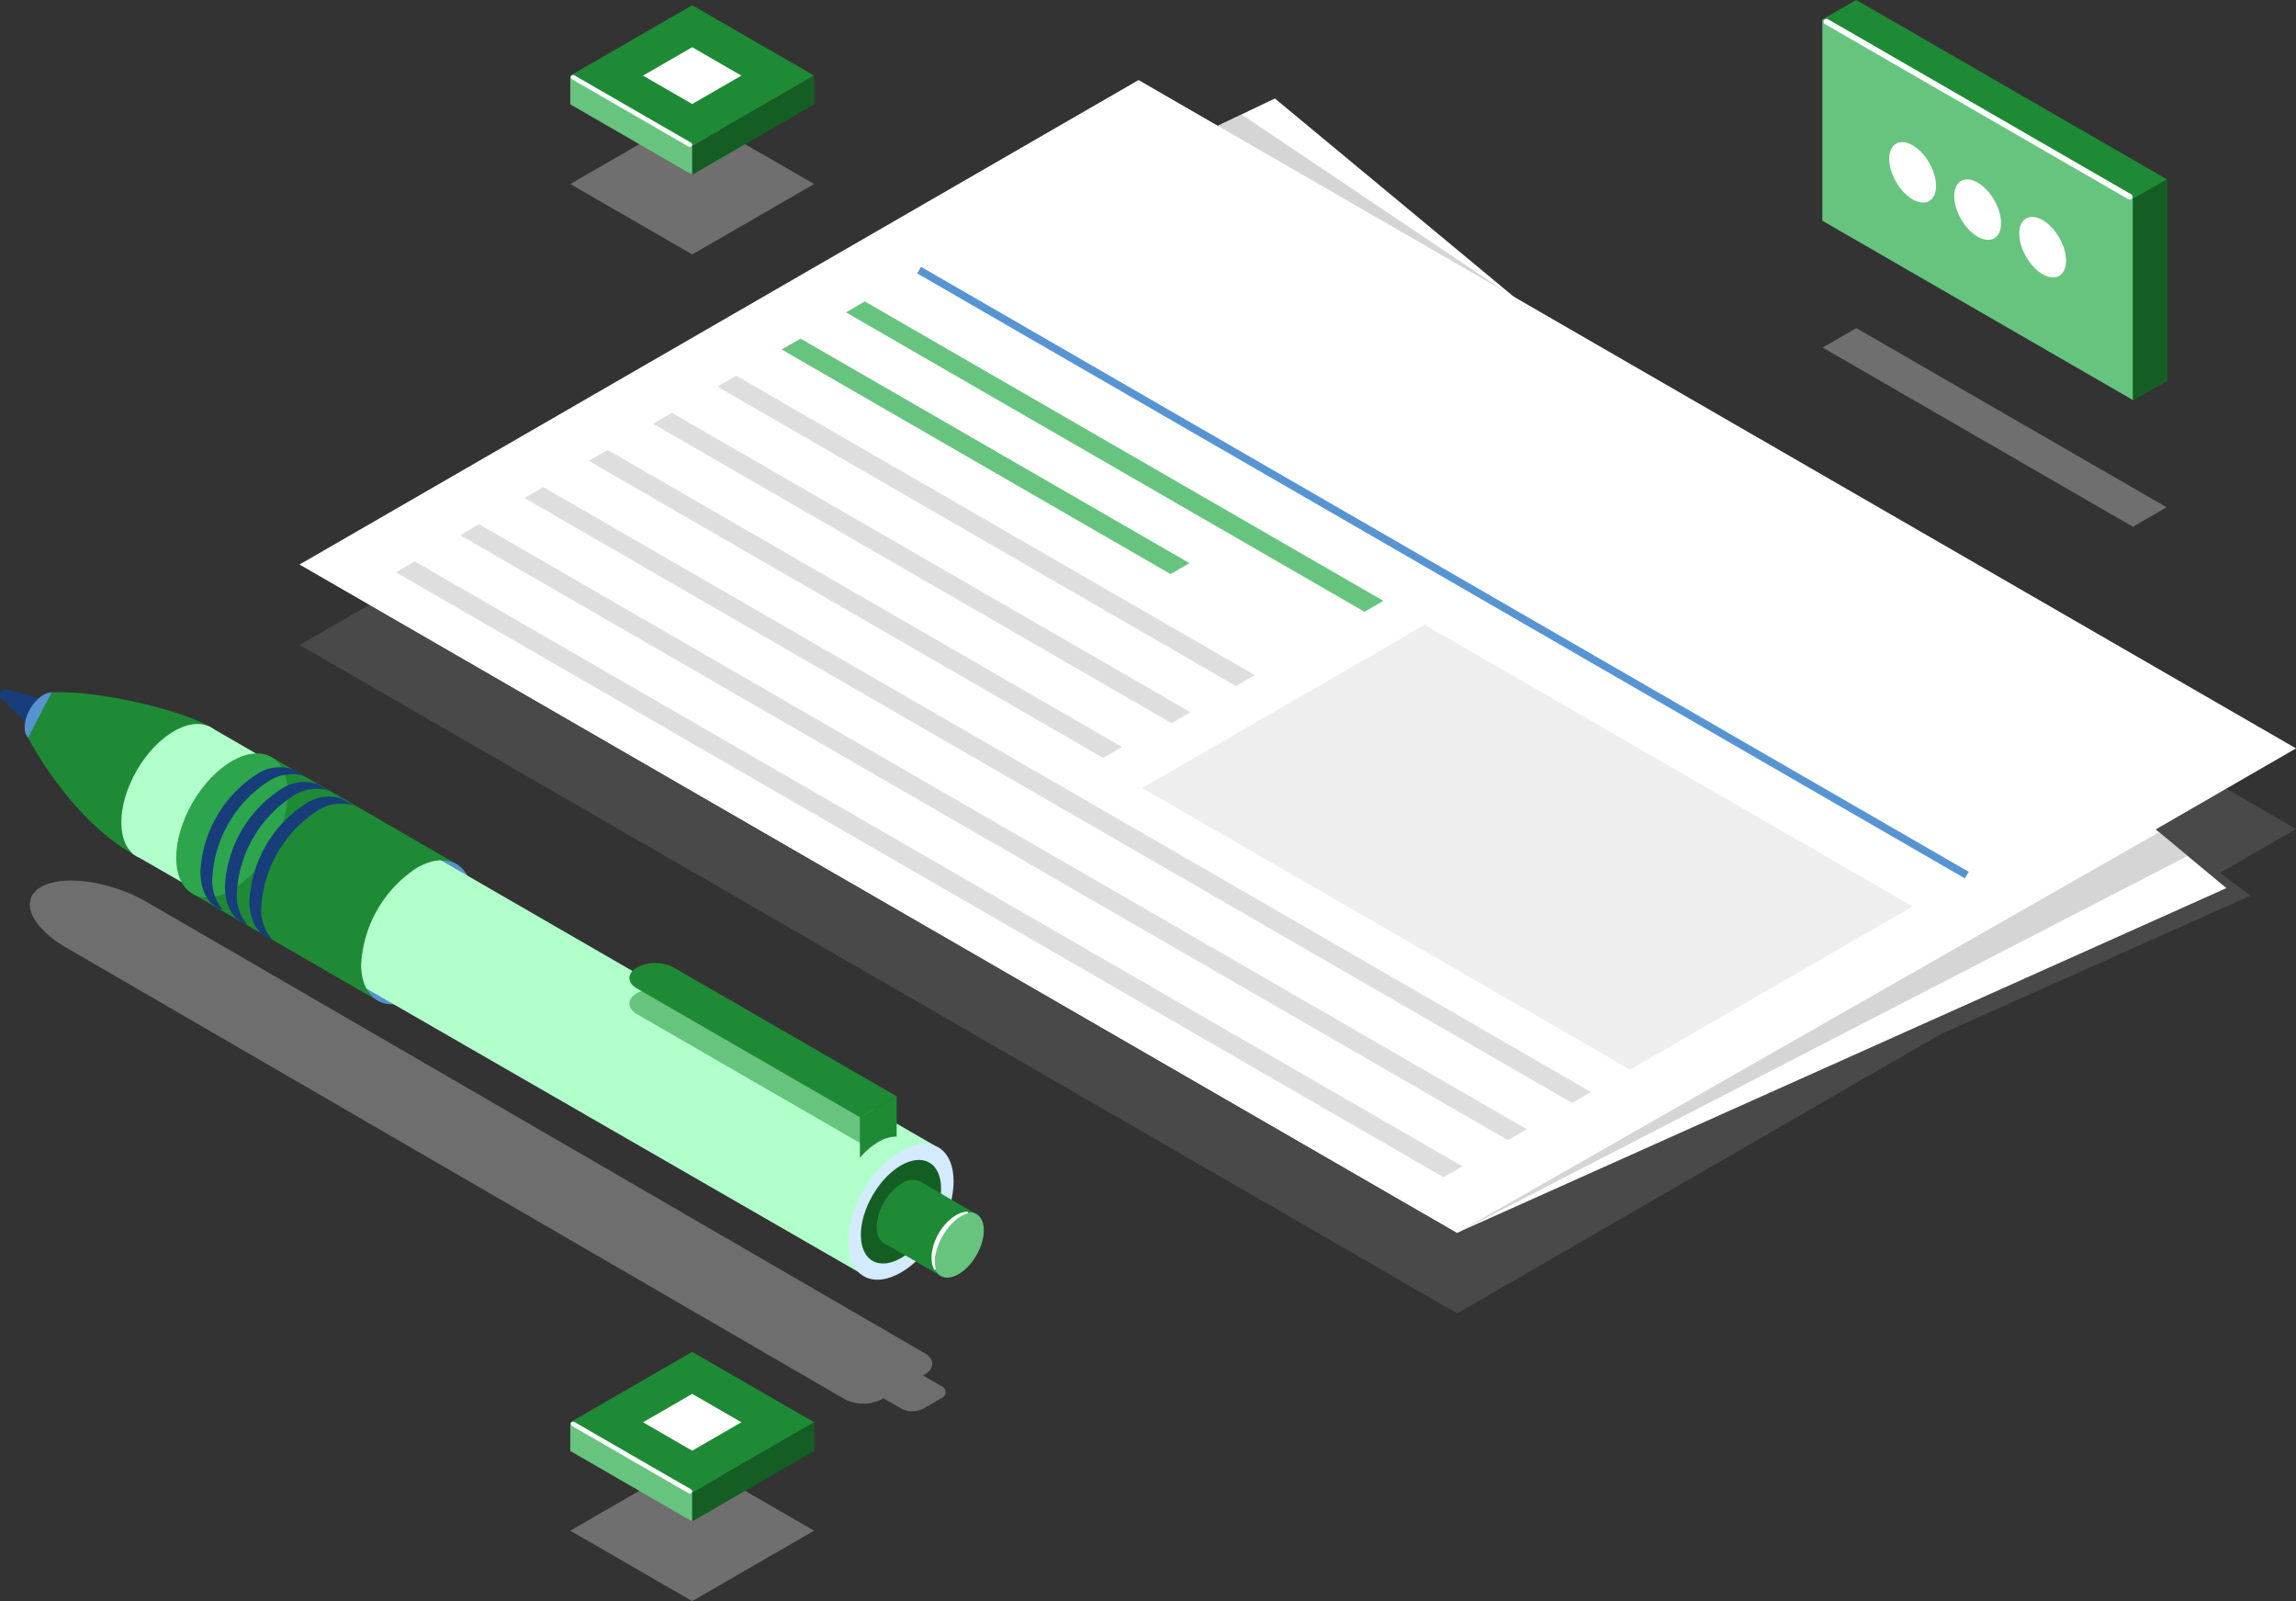 <svg xmlns="http://www.w3.org/2000/svg" width="298.411" height="208.063" viewBox="0 0 298.411 208.063">
  <rect x="0" y="0" width="298.411" height="208.063" fill="#333333" stroke="none"/>
  <g id="Group_28651" data-name="Group 28651" transform="translate(-147.817 -413.03)">
    <path id="Path_37618" data-name="Path 37618" d="M642.792,626.08,492.359,539.228,383.33,602.176l150.433,86.852,62.825-36.272,40.294-18.017-3.967-2.957Z" transform="translate(-196.563 -105.327)" fill="#616161" opacity="0.5"/>
    <path id="Path_37619" data-name="Path 37619" d="M533.762,637.815l99.981-44.791L510.08,490.411,383.33,550.963Z" transform="translate(-196.563 -64.584)" fill="#fff"/>
    <path id="Path_37620" data-name="Path 37620" d="M533.762,625.724,383.33,538.872l109.029-62.948,150.432,86.852Z" transform="translate(-196.563 -52.492)" fill="#fff"/>
    <g id="Group_28634" data-name="Group 28634" transform="translate(267.026 447.704)">
      <rect id="Rectangle_7111" data-name="Rectangle 7111" width="0.989" height="157.237" transform="translate(0 0.856) rotate(-60)" fill="#5795d2"/>
    </g>
    <path id="Path_37621" data-name="Path 37621" d="M880.025,690.232l-67.393-38.91,2.454-1.417,67.393,38.909Z" transform="translate(-554.866 -197.701)" fill="#67c47f"/>
    <path id="Path_37622" data-name="Path 37622" d="M812.643,709.68,762.1,680.5l2.454-1.417L815.1,708.264Z" transform="translate(-512.69 -222.051)" fill="#67c47f"/>
    <g id="Group_28635" data-name="Group 28635" transform="translate(199.265 461.855)">
      <path id="Path_37623" data-name="Path 37623" d="M778.958,748.583l-67.393-38.91,2.453-1.417,67.393,38.91Z" transform="translate(-669.778 -708.257)" fill="#dedede"/>
      <path id="Path_37624" data-name="Path 37624" d="M728.425,777.758l-67.393-38.909,2.453-1.417,67.393,38.91Z" transform="translate(-627.602 -732.607)" fill="#dedede"/>
      <path id="Path_37625" data-name="Path 37625" d="M696.136,875.818,559.965,797.2l2.454-1.417L698.59,874.4Z" transform="translate(-543.25 -781.308)" fill="#dedede"/>
      <path id="Path_37626" data-name="Path 37626" d="M645.6,904.994,509.432,826.375l2.454-1.417,136.171,78.619Z" transform="translate(-501.074 -805.658)" fill="#dedede"/>
      <path id="Path_37627" data-name="Path 37627" d="M595.069,934.169,458.9,855.551l2.454-1.417,136.171,78.619Z" transform="translate(-458.898 -830.009)" fill="#dedede"/>
      <path id="Path_37628" data-name="Path 37628" d="M677.353,806.623l-66.855-38.6,2.454-1.417,66.855,38.6Z" transform="translate(-585.426 -756.958)" fill="#dedede"/>
    </g>
    <path id="Path_37629" data-name="Path 37629" d="M1108.852,961.779l-63.393-36.6,36.726-21.2,63.393,36.6Z" transform="translate(-749.188 -409.751)" fill="#eee"/>
    <path id="Path_37639" data-name="Path 37639" d="M1292.931,1118.986l91.224-52.058,3.718,3.085Z" transform="translate(-955.731 -545.754)" fill="#acacac" opacity="0.5"/>
    <path id="Path_37640" data-name="Path 37640" d="M1104.829,504.423l37.487,21.643-34.4-23.117Z" transform="translate(-798.739 -75.048)" fill="#acacac" opacity="0.5"/>
    <ellipse id="Ellipse_476" data-name="Ellipse 476" cx="10.252" cy="5.919" rx="10.252" ry="5.919" transform="matrix(0.5, -0.866, 0.866, 0.5, 191.754, 540.095)" fill="#5793ce"/>
    <path id="Path_37641" data-name="Path 37641" d="M289.674,1172.242l-2.305,1.331a3.129,3.129,0,0,1-2.829,0l-2.334-1.347-.2.117a5.334,5.334,0,0,1-4.834,0l-101.092-58.624c-4.73-2.731-6.235-6.286-3.379-7.935s9.02-.784,13.75,1.947l101.093,58.623c1.337.772,1.33,2.023,0,2.791l-.2.117,2.334,1.347A.862.862,0,0,1,289.674,1172.242Z" transform="translate(-19.561 -577.486)" fill="#aaa" opacity="0.5"/>
    <path id="Path_37642" data-name="Path 37642" d="M261.226,983.6l94.4,54.526-8.435,17.282-95.979-55.285Z" transform="translate(-86.294 -476.208)" fill="#b1ffcb"/>
    <ellipse id="Ellipse_477" data-name="Ellipse 477" cx="9.675" cy="5.586" rx="9.675" ry="5.586" transform="translate(255.24 576.083) rotate(-60)" fill="#d4eaff"/>
    <path id="Path_37676" data-name="Path 37676" d="M7.373,0c4.072,0,7.373,1.906,7.373,4.257s-3.3,4.257-7.373,4.257S0,6.608,0,4.257,3.3,0,7.373,0Z" transform="translate(257.542 574.754) rotate(-60)" fill="#145e23"/>
    <g id="Group_28638" data-name="Group 28638" transform="translate(260.405 565.211)">
      <ellipse id="Ellipse_479" data-name="Ellipse 479" cx="4.646" cy="2.682" rx="4.646" ry="2.682" transform="matrix(0.5, -0.866, 0.866, 0.5, 0, 8.047)" fill="#1f8a35"/>
      <path id="Path_37643" data-name="Path 37643" d="M846.281,1341.254l7.18,4.164-4.275,8.223-7.728-4.464Z" transform="translate(-839.33 -1339.922)" fill="#1f8a35"/>
    </g>
    <ellipse id="Ellipse_480" data-name="Ellipse 480" cx="4.646" cy="2.682" rx="4.646" ry="2.682" transform="translate(267.753 577.5) rotate(-60)" fill="#67c47f"/>
    <path id="Path_37644" data-name="Path 37644" d="M880.258,1372.589a3.073,3.073,0,0,1-.311-1.176,5.086,5.086,0,0,1,.067-1.211c.027-.2.082-.395.127-.592.063-.191.112-.388.188-.573l.107-.282.126-.274c.08-.185.183-.358.275-.536a6.971,6.971,0,0,1,1.523-1.861,5.168,5.168,0,0,1,1.011-.672,3.078,3.078,0,0,1,1.173-.328.122.122,0,0,1,.039.239,4.563,4.563,0,0,0-1.856,1.168c-.133.128-.259.266-.384.4s-.241.282-.351.433a8.917,8.917,0,0,0-.621.926,8.043,8.043,0,0,0-.843,2.057,4.319,4.319,0,0,0-.048,2.189.122.122,0,0,1-.224.092Z" transform="translate(-611.041 -794.6)" fill="#fff"/>
    <g id="Group_28639" data-name="Group 28639" transform="translate(172.766 511.458)">
      <path id="Path_37645" data-name="Path 37645" d="M507.52,1092.6s-.029-.02-.029-.02Z" transform="translate(-472.956 -1078.619)" fill="#1f8a35"/>
      <path id="Path_37646" data-name="Path 37646" d="M320.661,1035.087a16.023,16.023,0,0,1,7.249-12.556c1.912-1.1,3.646-1.244,4.941-.6l-23.792-13.752-10.389,17.669,24.107,13.922C321.47,1039.016,320.661,1037.394,320.661,1035.087Z" transform="translate(-298.67 -1008.184)" fill="#1f8a35"/>
      <path id="Path_37647" data-name="Path 37647" d="M444.525,1199.252l.008,0Z" transform="translate(-420.403 -1167.653)" fill="#1f8a35"/>
    </g>
    <g id="Group_28643" data-name="Group 28643" transform="translate(221.938 413.709)">
      <path id="Path_37654" data-name="Path 37654" d="M611.838,520.616l-15.845-9.148,15.844-9.148,15.845,9.148Z" transform="translate(-595.993 -488.232)" fill="#acacac" opacity="0.5"/>
      <path id="Path_37655" data-name="Path 37655" d="M611.838,435.432l-15.845-9.148,15.844-9.148,15.845,9.148Z" transform="translate(-595.993 -417.136)" fill="#1f8a35"/>
      <path id="Path_37656" data-name="Path 37656" d="M659.533,457.512l-6.394-3.691,6.393-3.691,6.394,3.691Z" transform="translate(-643.688 -444.673)" fill="#fff"/>
      <path id="Path_37657" data-name="Path 37657" d="M595.993,476.183v-3.734l15.845,9.148v3.734Z" transform="translate(-595.993 -463.302)" fill="#67c47f"/>
      <path id="Path_37658" data-name="Path 37658" d="M707.643,472.45v3.734L691.8,485.331V481.6Z" transform="translate(-675.954 -463.302)" fill="#145e23"/>
      <g id="Group_28642" data-name="Group 28642" transform="translate(0.079 9.066)">
        <path id="Path_37659" data-name="Path 37659" d="M611.93,481.309a.3.3,0,0,1-.151-.04l-15.155-8.75a.3.3,0,0,1,.3-.522l15.155,8.75a.3.3,0,0,1-.151.563Z" transform="translate(-596.473 -471.956)" fill="#fff"/>
      </g>
    </g>
    <g id="Group_28652" data-name="Group 28652" transform="translate(221.938 588.709)">
      <path id="Path_37654-2" data-name="Path 37654" d="M611.838,520.616l-15.845-9.148,15.844-9.148,15.845,9.148Z" transform="translate(-595.993 -488.232)" fill="#acacac" opacity="0.5"/>
      <path id="Path_37655-2" data-name="Path 37655" d="M611.838,435.432l-15.845-9.148,15.844-9.148,15.845,9.148Z" transform="translate(-595.993 -417.136)" fill="#1f8a35"/>
      <path id="Path_37656-2" data-name="Path 37656" d="M659.533,457.512l-6.394-3.691,6.393-3.691,6.394,3.691Z" transform="translate(-643.688 -444.673)" fill="#fff"/>
      <path id="Path_37657-2" data-name="Path 37657" d="M595.993,476.183v-3.734l15.845,9.148v3.734Z" transform="translate(-595.993 -463.302)" fill="#67c47f"/>
      <path id="Path_37658-2" data-name="Path 37658" d="M707.643,472.45v3.734L691.8,485.331V481.6Z" transform="translate(-675.954 -463.302)" fill="#145e23"/>
      <g id="Group_28642-2" data-name="Group 28642" transform="translate(0.079 9.066)">
        <path id="Path_37659-2" data-name="Path 37659" d="M611.93,481.309a.3.3,0,0,1-.151-.04l-15.155-8.75a.3.3,0,0,1,.3-.522l15.155,8.75a.3.3,0,0,1-.151.563Z" transform="translate(-596.473 -471.956)" fill="#fff"/>
      </g>
    </g>
    <g id="Group_28645" data-name="Group 28645" transform="translate(384.67 413.03)">
      <path id="Path_37660" data-name="Path 37660" d="M1620.522,696.684,1580.2,673.4l4.375-2.526,40.323,23.281Z" transform="translate(-1580.16 -628.233)" fill="#acacac" opacity="0.5"/>
      <path id="Path_37661" data-name="Path 37661" d="M1579.967,415.534l4.414-2.5,40.362,23.3V462.51l-4.414,2.5Z" transform="translate(-1579.967 -413.03)" fill="#1f8a35"/>
      <path id="Path_37662" data-name="Path 37662" d="M1620.328,477.651l-40.362-23.3V428.171l40.362,23.3Z" transform="translate(-1579.967 -425.667)" fill="#67c47f"/>
      <path id="Path_37663" data-name="Path 37663" d="M1824.018,556.437l4.414-2.5V580.11l-4.414,2.5Z" transform="translate(-1783.656 -530.63)" fill="#145e23"/>
      <g id="Group_28644" data-name="Group 28644" transform="translate(0.159 2.439)">
        <path id="Path_37664" data-name="Path 37664" d="M1620.726,451.283a.369.369,0,0,1-.185-.05l-39.427-22.763a.371.371,0,1,1,.371-.643l39.427,22.763a.371.371,0,0,1-.186.692Z" transform="translate(-1580.928 -427.778)" fill="#fff"/>
      </g>
      <ellipse id="Ellipse_481" data-name="Ellipse 481" cx="2.485" cy="4.304" rx="2.485" ry="4.304" transform="translate(15.877 24.759) rotate(-30)" fill="#fff"/>
      <ellipse id="Ellipse_482" data-name="Ellipse 482" cx="2.485" cy="4.304" rx="2.485" ry="4.304" transform="translate(24.327 29.634) rotate(-30)" fill="#fff"/>
      <ellipse id="Ellipse_483" data-name="Ellipse 483" cx="2.485" cy="4.304" rx="2.485" ry="4.304" transform="translate(7.427 19.911) rotate(-30)" fill="#fff"/>
    </g>
    <g id="Group_28646" data-name="Group 28646" transform="translate(229.624 538.18)">
      <path id="Path_37665" data-name="Path 37665" d="M825.975,1280.341a4.727,4.727,0,0,1,2.39-.714v-5.239l-4.781,2.76v5.239A9.443,9.443,0,0,1,825.975,1280.341Z" transform="translate(-793.63 -1257.084)" fill="#1f8a35"/>
      <path id="Path_37666" data-name="Path 37666" d="M648.23,1190.525a.155.155,0,0,1-.035-.02,5.246,5.246,0,0,0-4.747,0c-1.311.757-1.311,1.984,0,2.74.012.007.026.011.038.018,0,0,28.967,16.728,28.967,16.728l4.746-2.74Z" transform="translate(-642.466 -1186.6)" fill="#1f8a35" opacity="0.5"/>
      <path id="Path_37667" data-name="Path 37667" d="M648.23,1170.347a.151.151,0,0,1-.035-.02,5.246,5.246,0,0,0-4.747,0c-1.311.757-1.311,1.984,0,2.74.012.007.026.011.038.018,0,0,28.967,16.728,28.967,16.728l4.746-2.74Z" transform="translate(-642.466 -1169.759)" fill="#1f8a35"/>
    </g>
    <g id="Group_28647" data-name="Group 28647" transform="translate(147.817 502.554)">
      <path id="Path_37668" data-name="Path 37668" d="M154.433,955.964c0-.006-.066-.025-.066-.025-.019,0-.037-.012-.056-.015l-5.681-1.546a.329.329,0,0,0-.341.028,1.045,1.045,0,0,0-.473.819.341.341,0,0,0,.112.276c0,.005,4.153,4.1,4.153,4.1l.006-.009c.267.4.775.489,1.365.149a3.465,3.465,0,0,0,1.568-2.715A1.022,1.022,0,0,0,154.433,955.964Z" transform="translate(-147.817 -954.342)" fill="#173d7a"/>
    </g>
    <ellipse id="Ellipse_484" data-name="Ellipse 484" cx="3.439" cy="1.985" rx="3.439" ry="1.985" transform="translate(150.014 508.129) rotate(-60)" fill="#5793ce"/>
    <path id="Path_37669" data-name="Path 37669" d="M193.3,961.3c-3.847-2.239-14.907-4.728-20.4-4.389l-3.073,5.893s5.3,10.315,13.46,15.018Z" transform="translate(-18.366 -453.903)" fill="#1f8a35"/>
    <ellipse id="Ellipse_485" data-name="Ellipse 485" cx="9.675" cy="5.586" rx="9.675" ry="5.586" transform="matrix(0.5, -0.866, 0.866, 0.5, 160.753, 521.531)" fill="#b1ffcb"/>
    <ellipse id="Ellipse_486" data-name="Ellipse 486" cx="10.252" cy="5.919" rx="10.252" ry="5.919" transform="translate(167.716 526.216) rotate(-60)" fill="#2ca54c"/>
    <g id="Group_28648" data-name="Group 28648" transform="translate(173.866 512.706)">
      <path id="Path_37670" data-name="Path 37670" d="M319.054,1017.025a3.2,3.2,0,0,0-.6-.233,5.592,5.592,0,0,0-4.343.829,16.006,16.006,0,0,0-7.247,12.555,5.7,5.7,0,0,0,1.4,4.126c-1.785-.5-2.936-2.276-2.936-5.027a16.016,16.016,0,0,1,7.255-12.556,5.325,5.325,0,0,1,4.754-.692l.708.41Z" transform="translate(-305.324 -1015.728)" fill="#173d7a"/>
      <path id="Path_37671" data-name="Path 37671" d="M327.5,1131.467l.008,0Z" transform="translate(-323.83 -1112.326)" fill="#173d7a"/>
    </g>
    <g id="Group_28649" data-name="Group 28649" transform="translate(177.05 514.616)">
      <path id="Path_37672" data-name="Path 37672" d="M338.306,1028.576a3.2,3.2,0,0,0-.6-.233,5.591,5.591,0,0,0-4.343.828,16.007,16.007,0,0,0-7.247,12.556,5.7,5.7,0,0,0,1.4,4.126c-1.785-.5-2.936-2.276-2.936-5.027a16.016,16.016,0,0,1,7.255-12.556,5.326,5.326,0,0,1,4.754-.692l.708.41Z" transform="translate(-324.576 -1027.279)" fill="#173d7a"/>
      <path id="Path_37673" data-name="Path 37673" d="M346.749,1143.018l.008,0Z" transform="translate(-343.082 -1123.877)" fill="#173d7a"/>
    </g>
    <g id="Group_28650" data-name="Group 28650" transform="translate(180.234 516.526)">
      <path id="Path_37674" data-name="Path 37674" d="M357.557,1040.126a3.213,3.213,0,0,0-.6-.233,5.593,5.593,0,0,0-4.343.829,16.007,16.007,0,0,0-7.247,12.556,5.7,5.7,0,0,0,1.4,4.126c-1.785-.5-2.936-2.276-2.936-5.027a16.016,16.016,0,0,1,7.255-12.556,5.326,5.326,0,0,1,4.754-.692l.708.41Z" transform="translate(-343.827 -1038.829)" fill="#173d7a"/>
      <path id="Path_37675" data-name="Path 37675" d="M366,1154.568l.008,0Z" transform="translate(-362.333 -1135.427)" fill="#173d7a"/>
    </g>
  </g>
</svg>
